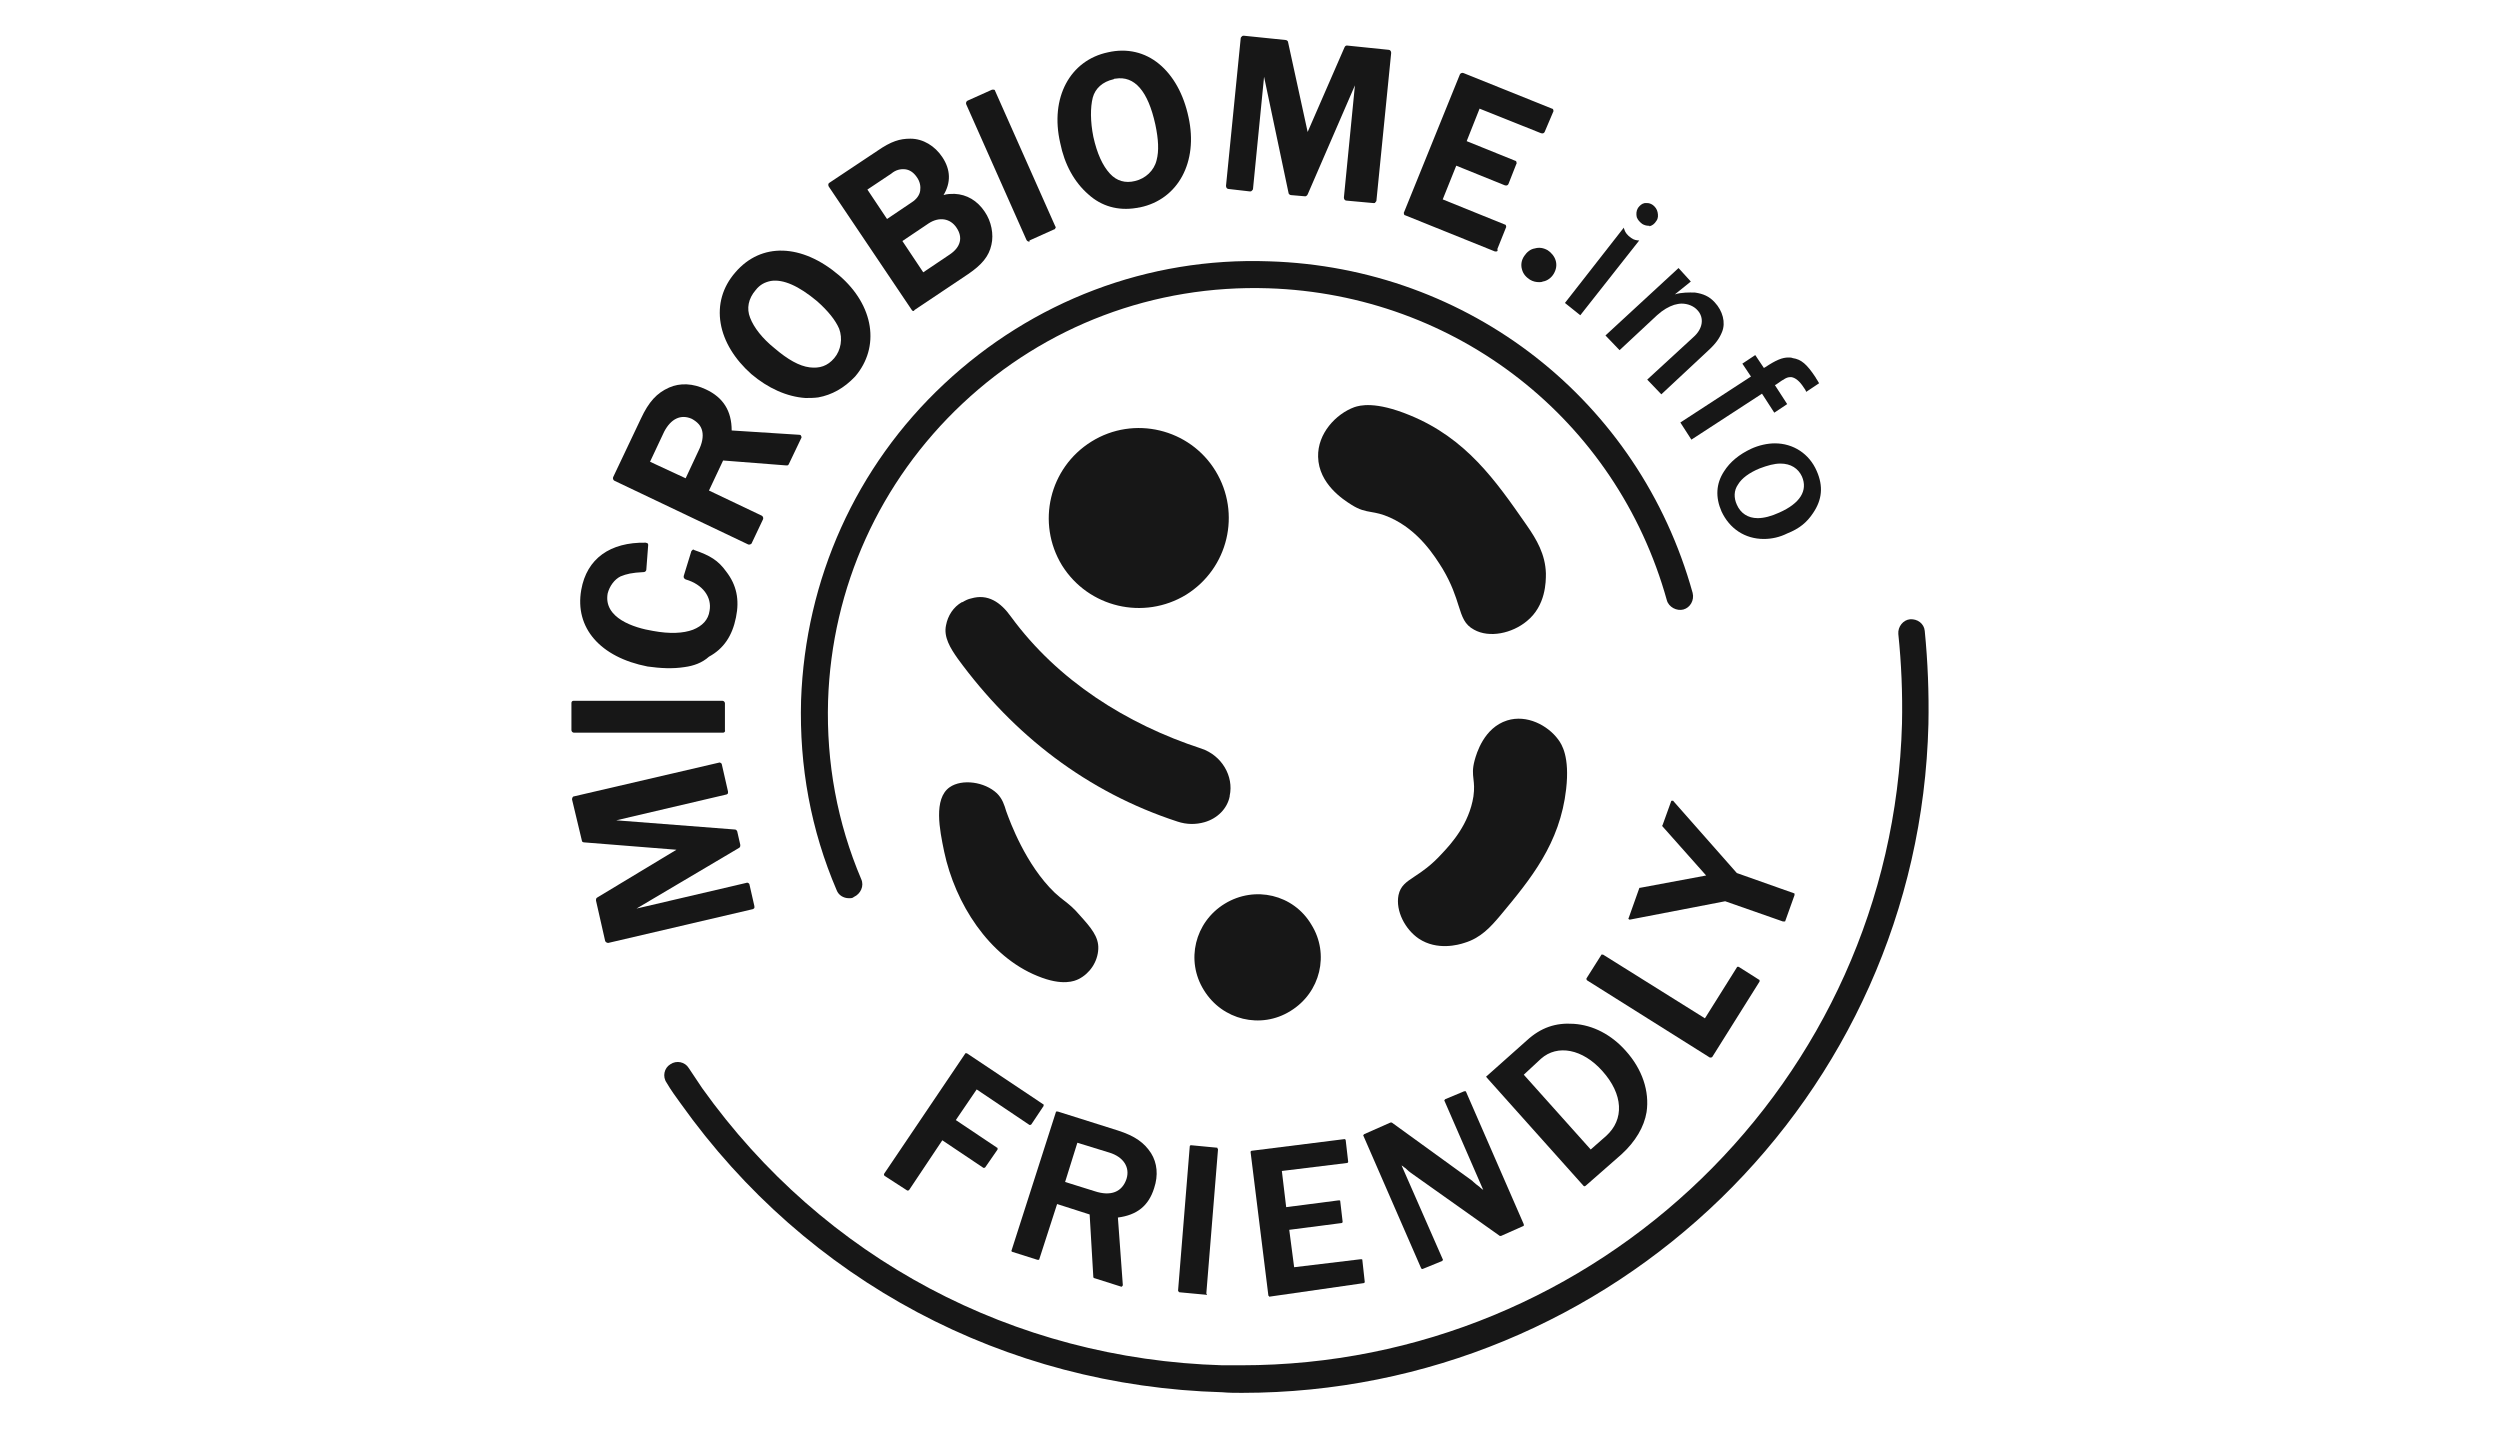 <svg width="70" height="40" viewBox="0 0 70 40" fill="none" xmlns="http://www.w3.org/2000/svg"><title>Microbiome Tested Icon</title>
<path d="M38.454 5.686H38.471C38.488 5.686 38.506 5.686 38.506 5.669C38.523 5.651 38.54 5.634 38.54 5.617L38.953 1.481C38.953 1.429 38.918 1.395 38.884 1.395L37.715 1.275C37.68 1.275 37.663 1.292 37.646 1.326L36.614 3.695L36.064 1.172C36.064 1.154 36.03 1.12 35.995 1.12L34.826 1C34.809 1 34.792 1 34.775 1.017C34.758 1.034 34.74 1.051 34.74 1.069L34.328 5.205C34.328 5.257 34.362 5.291 34.397 5.291L34.998 5.36C35.016 5.36 35.033 5.36 35.05 5.342C35.067 5.325 35.084 5.308 35.084 5.291L35.394 2.15L36.081 5.411C36.081 5.428 36.116 5.463 36.15 5.463L36.546 5.497C36.563 5.497 36.597 5.48 36.614 5.445L37.938 2.39L37.629 5.531C37.629 5.583 37.663 5.617 37.698 5.617L38.454 5.686Z" fill="#171717"></path>
<path fill-rule="evenodd" clip-rule="evenodd" d="M31.818 5.823C31.302 5.909 30.838 5.772 30.477 5.445C30.081 5.102 29.806 4.604 29.686 4.004C29.393 2.734 29.961 1.687 31.027 1.464C31.56 1.343 32.058 1.464 32.454 1.79C32.849 2.116 33.141 2.631 33.279 3.283C33.554 4.536 32.987 5.583 31.921 5.806C31.904 5.806 31.886 5.81 31.869 5.814C31.852 5.819 31.835 5.823 31.818 5.823ZM31.233 2.202C31.216 2.202 31.199 2.202 31.181 2.219C30.872 2.287 30.666 2.476 30.597 2.734C30.528 3.008 30.528 3.403 30.614 3.832C30.717 4.296 30.872 4.639 31.078 4.862C31.267 5.068 31.508 5.137 31.783 5.068C32.075 4.999 32.316 4.776 32.385 4.484C32.454 4.227 32.437 3.901 32.35 3.489C32.144 2.545 31.766 2.116 31.233 2.202Z" fill="#171717"></path>
<path d="M28.74 6.716C28.757 6.75 28.791 6.767 28.826 6.767V6.733L29.513 6.424C29.53 6.424 29.548 6.407 29.548 6.39C29.565 6.372 29.565 6.355 29.548 6.338L27.863 2.545C27.863 2.528 27.846 2.511 27.828 2.511H27.777L27.089 2.82C27.055 2.837 27.038 2.888 27.055 2.923L28.74 6.716Z" fill="#171717"></path>
<path fill-rule="evenodd" clip-rule="evenodd" d="M25.593 8.706C25.559 8.706 25.542 8.706 25.525 8.672L23.204 5.222C23.186 5.188 23.186 5.136 23.221 5.119L24.562 4.226C24.957 3.952 25.198 3.883 25.49 3.883C25.851 3.883 26.178 4.089 26.384 4.398C26.625 4.758 26.625 5.119 26.419 5.462C26.522 5.428 26.625 5.428 26.728 5.428C27.072 5.445 27.364 5.617 27.571 5.926C27.76 6.2 27.828 6.561 27.76 6.852C27.691 7.179 27.485 7.419 27.106 7.676L25.593 8.689C25.611 8.706 25.593 8.706 25.593 8.706ZM25.267 6.749L25.851 7.625L26.591 7.127C26.9 6.921 26.969 6.646 26.78 6.372C26.608 6.114 26.298 6.063 26.006 6.252L25.267 6.749ZM24.287 5.308L24.837 6.132L25.525 5.668C25.662 5.582 25.748 5.462 25.765 5.342C25.782 5.222 25.765 5.085 25.662 4.947C25.576 4.827 25.473 4.758 25.353 4.741C25.215 4.724 25.078 4.758 24.957 4.861L24.287 5.308Z" fill="#171717"></path>
<path d="M43.096 7.9C43.01 7.9 42.924 7.883 42.838 7.831C42.735 7.763 42.649 7.677 42.614 7.539C42.58 7.419 42.597 7.282 42.683 7.162C42.752 7.059 42.855 6.973 42.975 6.956C43.096 6.921 43.216 6.939 43.336 7.007C43.44 7.076 43.526 7.179 43.56 7.299C43.594 7.419 43.577 7.539 43.508 7.66C43.44 7.78 43.319 7.866 43.199 7.883C43.164 7.9 43.13 7.9 43.096 7.9Z" fill="#171717"></path>
<path d="M23.771 25.15C23.616 25.15 23.479 25.064 23.427 24.927C22.705 23.244 22.378 21.459 22.43 19.606C22.55 16.224 23.96 13.066 26.436 10.749C28.911 8.432 32.144 7.197 35.531 7.317C41.136 7.488 45.898 11.213 47.394 16.602C47.445 16.808 47.325 17.014 47.136 17.066C46.947 17.117 46.723 16.997 46.672 16.808C45.262 11.745 40.775 8.243 35.514 8.072C32.316 7.969 29.273 9.119 26.951 11.299C24.63 13.478 23.289 16.448 23.186 19.623C23.135 21.357 23.444 23.038 24.115 24.618C24.201 24.806 24.098 25.029 23.908 25.115C23.874 25.15 23.822 25.15 23.771 25.15Z" fill="#171717"></path>
<path d="M39.468 11.624C41.053 12.27 41.877 13.456 42.729 14.68L42.752 14.713C43.027 15.108 43.268 15.52 43.285 16.052L43.285 16.069C43.285 16.279 43.287 16.957 42.752 17.391C42.339 17.734 41.703 17.872 41.273 17.631C41.008 17.489 40.941 17.279 40.839 16.957C40.757 16.696 40.651 16.362 40.397 15.932C40.173 15.572 39.726 14.851 38.918 14.49C38.693 14.389 38.537 14.362 38.395 14.337C38.223 14.307 38.07 14.28 37.835 14.13L37.826 14.124C37.624 13.996 36.923 13.552 36.907 12.791C36.889 12.139 37.405 11.59 37.921 11.401C38.076 11.349 38.505 11.229 39.468 11.624Z" fill="#171717"></path>
<path d="M42.012 25.63C42.855 24.617 43.68 23.622 43.852 22.094C43.955 21.185 43.731 20.841 43.628 20.704C43.336 20.309 42.752 20 42.201 20.172C41.548 20.378 41.342 21.099 41.29 21.288C41.225 21.529 41.24 21.665 41.257 21.815C41.272 21.942 41.287 22.08 41.256 22.3C41.135 23.073 40.637 23.622 40.379 23.896C40.072 24.234 39.812 24.407 39.61 24.54C39.371 24.699 39.214 24.803 39.158 25.064C39.072 25.51 39.347 26.025 39.726 26.282C40.241 26.625 40.843 26.454 40.998 26.402C41.462 26.265 41.737 25.956 42.012 25.63Z" fill="#171717"></path>
<path d="M26.433 23.828L26.436 23.844C26.746 25.303 27.691 26.779 29.05 27.328C29.755 27.62 30.098 27.466 30.202 27.414C30.511 27.26 30.735 26.934 30.752 26.573C30.769 26.23 30.545 25.973 30.236 25.629C30.055 25.417 29.933 25.323 29.802 25.221C29.721 25.158 29.636 25.092 29.531 24.994C28.718 24.215 28.274 22.99 28.185 22.744L28.173 22.712C28.121 22.54 28.07 22.368 27.915 22.214C27.571 21.888 26.935 21.802 26.591 22.042C26.131 22.365 26.312 23.244 26.433 23.828Z" fill="#171717"></path>
<path d="M33.209 16.654C34.396 15.915 34.757 14.371 34.035 13.187C33.313 12.002 31.748 11.625 30.562 12.363C29.375 13.101 29.014 14.645 29.736 15.83C30.476 17.014 32.023 17.374 33.209 16.654Z" fill="#171717"></path>
<path d="M36.717 25.887C37.233 26.711 36.975 27.793 36.133 28.308C35.308 28.823 34.224 28.565 33.709 27.724C33.193 26.9 33.451 25.819 34.293 25.304C35.136 24.789 36.219 25.047 36.717 25.887Z" fill="#171717"></path>
<path d="M32.969 23.004C30.442 22.18 28.379 20.584 26.814 18.438C26.608 18.146 26.419 17.837 26.488 17.511C26.539 17.237 26.694 16.996 26.935 16.859H26.952C27.038 16.808 27.107 16.773 27.193 16.756C27.657 16.619 28.018 16.859 28.31 17.271C29.617 19.056 31.542 20.275 33.64 20.961C34.207 21.15 34.551 21.734 34.431 22.283V22.3C34.362 22.643 34.087 22.918 33.726 23.021C33.485 23.09 33.227 23.09 32.969 23.004Z" fill="#171717"></path>
<path d="M34.774 39C45.159 39 53.738 30.727 53.996 20.275C54.013 19.399 53.978 18.524 53.893 17.666C53.875 17.46 53.686 17.323 53.48 17.34C53.291 17.357 53.136 17.546 53.153 17.752C53.239 18.576 53.274 19.417 53.256 20.258C52.981 30.281 44.729 38.228 34.757 38.228H34.224C28.378 38.056 23.066 35.242 19.662 30.47C19.602 30.376 19.537 30.281 19.473 30.187C19.408 30.093 19.344 29.998 19.284 29.904C19.18 29.732 18.94 29.681 18.768 29.801C18.596 29.904 18.544 30.144 18.665 30.316C18.785 30.522 18.922 30.71 19.06 30.899C22.602 35.877 28.138 38.812 34.224 38.983C34.413 39 34.585 39 34.774 39Z" fill="#171717"></path>
<path d="M24.768 32.924L25.405 33.336C25.422 33.336 25.439 33.336 25.456 33.319L26.385 31.928L27.537 32.701C27.554 32.701 27.571 32.701 27.588 32.684L27.932 32.186V32.151C27.932 32.151 27.932 32.134 27.915 32.134L26.763 31.362L27.347 30.504L28.826 31.499C28.843 31.499 28.86 31.499 28.878 31.482L29.221 30.967V30.933C29.221 30.933 29.221 30.916 29.204 30.916L27.072 29.491H27.038C27.038 29.491 27.021 29.491 27.021 29.508L24.751 32.872C24.751 32.889 24.751 32.907 24.768 32.924Z" fill="#171717"></path>
<path fill-rule="evenodd" clip-rule="evenodd" d="M31.404 36.03L30.648 35.79C30.631 35.79 30.613 35.773 30.613 35.756L30.51 34.005L29.599 33.713L29.1 35.258C29.1 35.275 29.083 35.275 29.083 35.275H29.049L28.344 35.052C28.327 35.052 28.31 35.018 28.327 35.001L29.565 31.139C29.565 31.122 29.582 31.122 29.582 31.122H29.616L31.301 31.654C31.782 31.808 32.04 31.997 32.23 32.289C32.401 32.563 32.436 32.907 32.316 33.267C32.161 33.765 31.834 34.022 31.301 34.091L31.439 35.979C31.439 35.986 31.439 35.99 31.437 35.994C31.436 35.999 31.431 36.003 31.422 36.013L31.404 36.03ZM30.648 33.353C31.112 33.507 31.422 33.37 31.542 33.01C31.645 32.684 31.456 32.392 31.06 32.272L30.166 31.997L29.823 33.095L30.648 33.353Z" fill="#171717"></path>
<path d="M33.038 36.185L33.777 36.254C33.794 36.254 33.812 36.254 33.777 36.219L34.104 32.186C34.104 32.169 34.087 32.152 34.087 32.152C34.087 32.143 34.087 32.139 34.085 32.137C34.084 32.136 34.083 32.136 34.083 32.136C34.082 32.135 34.081 32.135 34.079 32.135C34.077 32.135 34.074 32.135 34.07 32.135L33.347 32.066C33.33 32.066 33.313 32.083 33.313 32.1L32.986 36.134C32.986 36.151 33.004 36.168 33.004 36.168C33.021 36.185 33.021 36.185 33.038 36.185Z" fill="#171717"></path>
<path d="M35.548 36.306C35.54 36.306 35.536 36.306 35.533 36.303C35.532 36.303 35.532 36.301 35.532 36.298C35.531 36.296 35.531 36.293 35.531 36.288C35.514 36.288 35.514 36.271 35.514 36.271L35.016 32.255C35.016 32.238 35.033 32.221 35.05 32.221L37.646 31.895C37.663 31.895 37.68 31.912 37.68 31.929L37.749 32.53C37.749 32.547 37.732 32.564 37.715 32.564L35.892 32.787L36.013 33.8L37.474 33.611H37.508C37.526 33.611 37.526 33.628 37.526 33.628L37.594 34.212C37.594 34.229 37.577 34.246 37.56 34.246L36.099 34.435L36.236 35.482L38.093 35.259H38.127C38.145 35.259 38.145 35.276 38.145 35.276L38.213 35.894C38.213 35.911 38.196 35.928 38.179 35.928L35.548 36.306Z" fill="#171717"></path>
<path d="M39.794 35.516C39.794 35.516 39.812 35.533 39.829 35.533L40.379 35.309C40.396 35.292 40.413 35.275 40.396 35.258L39.244 32.632C39.279 32.649 39.296 32.666 39.313 32.683C39.347 32.7 39.382 32.735 39.399 32.752C39.432 32.785 39.457 32.804 39.476 32.817C39.481 32.821 39.486 32.825 39.49 32.828C39.495 32.831 39.499 32.835 39.502 32.838L41.995 34.606H42.029L42.648 34.331C42.648 34.331 42.666 34.331 42.666 34.314V34.28L41.05 30.572C41.05 30.572 41.05 30.555 41.032 30.555H40.998L40.465 30.778C40.448 30.796 40.431 30.813 40.448 30.83L41.531 33.319C41.524 33.311 41.514 33.304 41.502 33.296C41.485 33.284 41.465 33.27 41.445 33.25L41.428 33.233C41.359 33.181 41.29 33.13 41.256 33.095L41.221 33.061L38.969 31.43H38.935L38.196 31.757C38.178 31.774 38.161 31.791 38.178 31.808L39.794 35.516Z" fill="#171717"></path>
<path fill-rule="evenodd" clip-rule="evenodd" d="M44.368 33.215C44.351 33.215 44.351 33.215 44.334 33.198L41.634 30.178C41.634 30.178 41.617 30.16 41.617 30.143C41.617 30.135 41.617 30.13 41.619 30.128C41.621 30.126 41.626 30.126 41.634 30.126L42.752 29.131C43.147 28.77 43.56 28.633 44.059 28.667C44.609 28.701 45.124 28.976 45.52 29.422C45.984 29.937 46.19 30.555 46.104 31.139C46.036 31.551 45.795 31.963 45.4 32.323L44.402 33.198C44.385 33.215 44.368 33.215 44.368 33.215ZM42.666 30.092L44.54 32.186L44.97 31.808C45.486 31.345 45.451 30.641 44.867 29.989C44.316 29.371 43.611 29.234 43.147 29.645L42.666 30.092Z" fill="#171717"></path>
<path d="M47.875 29.611H47.893C47.91 29.611 47.927 29.611 47.944 29.594L49.268 27.483V27.449C49.268 27.449 49.268 27.431 49.251 27.431L48.683 27.071H48.649C48.649 27.071 48.632 27.071 48.632 27.088L47.738 28.513L44.884 26.728H44.849C44.849 26.728 44.832 26.728 44.832 26.745L44.42 27.397C44.42 27.414 44.42 27.431 44.437 27.449L47.875 29.611Z" fill="#171717"></path>
<path d="M49.921 25.801L48.305 25.235L45.64 25.749C45.623 25.749 45.605 25.749 45.605 25.732C45.597 25.724 45.592 25.719 45.592 25.715C45.592 25.711 45.597 25.706 45.605 25.698L45.898 24.874C45.898 24.857 45.915 24.857 45.932 24.857L47.772 24.514L46.551 23.14C46.534 23.123 46.534 23.123 46.551 23.106L46.792 22.437C46.792 22.42 46.809 22.42 46.826 22.42C46.843 22.42 46.86 22.42 46.86 22.437L48.631 24.445L50.23 25.011C50.247 25.011 50.247 25.029 50.247 25.029V25.063L49.989 25.784C49.989 25.801 49.972 25.801 49.972 25.801H49.921Z" fill="#171717"></path>
<path d="M16.945 26.35C16.963 26.384 16.997 26.402 17.031 26.402L21.072 25.458C21.089 25.458 21.106 25.44 21.123 25.423V25.372L20.986 24.771C20.986 24.737 20.934 24.702 20.9 24.72L17.822 25.44L20.693 23.741C20.728 23.724 20.728 23.69 20.728 23.655L20.642 23.278C20.625 23.244 20.607 23.226 20.573 23.226L17.255 22.969L20.332 22.248C20.349 22.248 20.367 22.231 20.384 22.214L20.384 22.162L20.212 21.407C20.212 21.373 20.16 21.338 20.126 21.355L16.069 22.299C16.034 22.299 16.017 22.351 16.017 22.385L16.292 23.535C16.292 23.57 16.326 23.587 16.361 23.587L18.94 23.793L16.722 25.131C16.688 25.149 16.688 25.183 16.688 25.217L16.945 26.35Z" fill="#171717"></path>
<path d="M20.247 20.515H16.069C16.034 20.515 16 20.48 16 20.446V19.691C16 19.674 16 19.657 16.017 19.639C16.034 19.622 16.052 19.622 16.069 19.622H20.229C20.264 19.622 20.298 19.657 20.298 19.691V20.446C20.315 20.48 20.281 20.515 20.247 20.515Z" fill="#171717"></path>
<path d="M18.131 18.662C18.493 18.713 18.836 18.73 19.163 18.679C19.421 18.645 19.662 18.559 19.851 18.387C20.263 18.164 20.504 17.803 20.607 17.288C20.71 16.791 20.625 16.379 20.332 16.001C20.109 15.692 19.885 15.555 19.438 15.401C19.421 15.383 19.404 15.383 19.387 15.401C19.369 15.418 19.352 15.435 19.352 15.452L19.146 16.122C19.129 16.173 19.163 16.207 19.198 16.224C19.679 16.362 19.937 16.722 19.868 17.1C19.834 17.357 19.662 17.529 19.404 17.632C19.129 17.735 18.75 17.752 18.286 17.666C17.753 17.58 16.894 17.306 17.014 16.619C17.066 16.413 17.203 16.224 17.375 16.139C17.547 16.07 17.684 16.036 18.028 16.018C18.063 16.018 18.097 15.984 18.097 15.95L18.149 15.263C18.149 15.246 18.149 15.229 18.131 15.212C18.123 15.212 18.114 15.207 18.106 15.203C18.097 15.199 18.088 15.195 18.08 15.195C17.083 15.177 16.429 15.641 16.275 16.516C16.086 17.58 16.808 18.404 18.131 18.662Z" fill="#171717"></path>
<path fill-rule="evenodd" clip-rule="evenodd" d="M21.003 15.246H20.952L17.204 13.461C17.169 13.444 17.152 13.392 17.169 13.358L17.943 11.727C18.166 11.247 18.39 11.006 18.734 10.852C19.043 10.715 19.404 10.732 19.765 10.903C20.247 11.127 20.487 11.504 20.487 12.053L22.379 12.174C22.413 12.174 22.43 12.191 22.43 12.208C22.447 12.225 22.447 12.259 22.43 12.277L22.086 12.997C22.069 13.032 22.052 13.032 22.017 13.032L20.247 12.894L19.851 13.735L21.33 14.439C21.364 14.456 21.381 14.508 21.364 14.542L21.055 15.194C21.055 15.211 21.038 15.229 21.003 15.246ZM18.201 12.929L19.198 13.392L19.559 12.62C19.662 12.414 19.697 12.225 19.662 12.07C19.628 11.916 19.525 11.813 19.37 11.727C19.06 11.59 18.785 11.727 18.596 12.088L18.201 12.929Z" fill="#171717"></path>
<path fill-rule="evenodd" clip-rule="evenodd" d="M22.551 11.144C22.671 11.144 22.791 11.144 22.912 11.127C23.29 11.058 23.634 10.869 23.943 10.543C24.648 9.719 24.476 8.552 23.496 7.711C22.448 6.819 21.313 6.784 20.591 7.625C20.23 8.037 20.092 8.535 20.178 9.05C20.264 9.565 20.574 10.063 21.038 10.475C21.502 10.869 22.035 11.11 22.551 11.144ZM21.158 8.123C21.279 7.969 21.416 7.9 21.588 7.866C21.932 7.814 22.362 8.003 22.877 8.432C23.187 8.707 23.393 8.964 23.496 9.204C23.599 9.479 23.548 9.805 23.359 10.028C23.17 10.251 22.946 10.32 22.671 10.286C22.379 10.251 22.052 10.063 21.691 9.754C21.347 9.479 21.107 9.17 21.003 8.896C20.9 8.638 20.952 8.363 21.158 8.123Z" fill="#171717"></path>
<path d="M41.892 7.041H41.858L39.347 6.029C39.33 6.029 39.313 6.012 39.313 5.995C39.313 5.989 39.311 5.983 39.309 5.977C39.305 5.966 39.302 5.955 39.313 5.943L40.878 2.081C40.895 2.047 40.946 2.03 40.981 2.047L43.456 3.042C43.474 3.042 43.491 3.06 43.491 3.077C43.491 3.082 43.493 3.088 43.495 3.094C43.499 3.105 43.502 3.117 43.491 3.128L43.25 3.695C43.233 3.729 43.199 3.746 43.147 3.729L41.428 3.042L41.067 3.952L42.425 4.501C42.442 4.501 42.459 4.518 42.459 4.536C42.459 4.541 42.461 4.547 42.463 4.553C42.467 4.564 42.471 4.576 42.459 4.587L42.236 5.154C42.219 5.188 42.184 5.205 42.133 5.188L40.775 4.639L40.396 5.583L42.133 6.286C42.15 6.286 42.167 6.303 42.167 6.321C42.167 6.326 42.169 6.332 42.171 6.338C42.175 6.349 42.178 6.361 42.167 6.372L41.926 6.973C41.944 7.024 41.926 7.041 41.892 7.041Z" fill="#171717"></path>
<path d="M47.427 8.191C47.322 8.189 47.076 8.183 46.896 8.243L47.343 7.883L46.999 7.505L44.953 9.393L45.348 9.805L46.397 8.827C46.569 8.672 46.724 8.586 46.878 8.535C46.947 8.518 47.016 8.501 47.085 8.501C47.257 8.501 47.428 8.569 47.532 8.689C47.721 8.895 47.687 9.204 47.411 9.444L46.122 10.629L46.517 11.041L47.841 9.805C48.047 9.616 48.151 9.462 48.219 9.29C48.323 9.033 48.237 8.706 48.013 8.466C47.858 8.295 47.687 8.226 47.463 8.192C47.454 8.192 47.442 8.191 47.427 8.191Z" fill="#171717"></path>
<path d="M47.05 11.83L49.027 10.543L48.786 10.182L49.147 9.942L49.388 10.302L49.422 10.285C49.732 10.079 49.904 10.01 50.076 10.01C50.11 10.01 50.162 10.01 50.196 10.027C50.437 10.062 50.592 10.199 50.832 10.56C50.849 10.594 50.867 10.62 50.884 10.645C50.901 10.671 50.918 10.697 50.935 10.731L50.574 10.972C50.561 10.931 50.547 10.912 50.526 10.881L50.515 10.866L50.505 10.851C50.385 10.663 50.265 10.577 50.162 10.56H50.127C50.041 10.56 49.972 10.594 49.732 10.766L49.697 10.783L50.041 11.315L49.68 11.555L49.336 11.023L47.359 12.31L47.05 11.83Z" fill="#171717"></path>
<path fill-rule="evenodd" clip-rule="evenodd" d="M48.202 14.319C48.425 14.8 48.855 15.091 49.388 15.091C49.611 15.091 49.835 15.04 50.041 14.937C50.385 14.8 50.591 14.628 50.763 14.37C51.021 13.993 51.056 13.615 50.867 13.186C50.66 12.706 50.213 12.414 49.697 12.414C49.491 12.414 49.25 12.465 49.027 12.568C48.7 12.723 48.442 12.929 48.27 13.203C48.047 13.547 48.03 13.924 48.202 14.319ZM49.267 13.117C49.491 13.032 49.68 12.98 49.852 12.98C50.144 12.98 50.351 13.117 50.454 13.341C50.626 13.735 50.402 14.096 49.818 14.353C49.594 14.456 49.388 14.508 49.216 14.508C48.941 14.508 48.735 14.37 48.631 14.13C48.545 13.941 48.545 13.735 48.666 13.564C48.769 13.392 48.975 13.238 49.267 13.117Z" fill="#171717"></path>
<path d="M43.818 8.483L45.468 6.372V6.389C45.502 6.51 45.571 6.595 45.675 6.664C45.743 6.716 45.829 6.733 45.898 6.733L44.248 8.827L43.818 8.483Z" fill="#171717"></path>
<path d="M45.983 6.27C46.035 6.304 46.104 6.321 46.156 6.321C46.173 6.321 46.207 6.321 46.173 6.338C46.259 6.321 46.327 6.27 46.379 6.184C46.431 6.115 46.431 6.029 46.413 5.944C46.396 5.858 46.345 5.789 46.276 5.738C46.224 5.703 46.173 5.686 46.121 5.686H46.052C45.966 5.703 45.915 5.755 45.863 5.823C45.812 5.909 45.812 5.995 45.829 6.081C45.863 6.167 45.915 6.218 45.983 6.27Z" fill="#171717"></path>
</svg>
